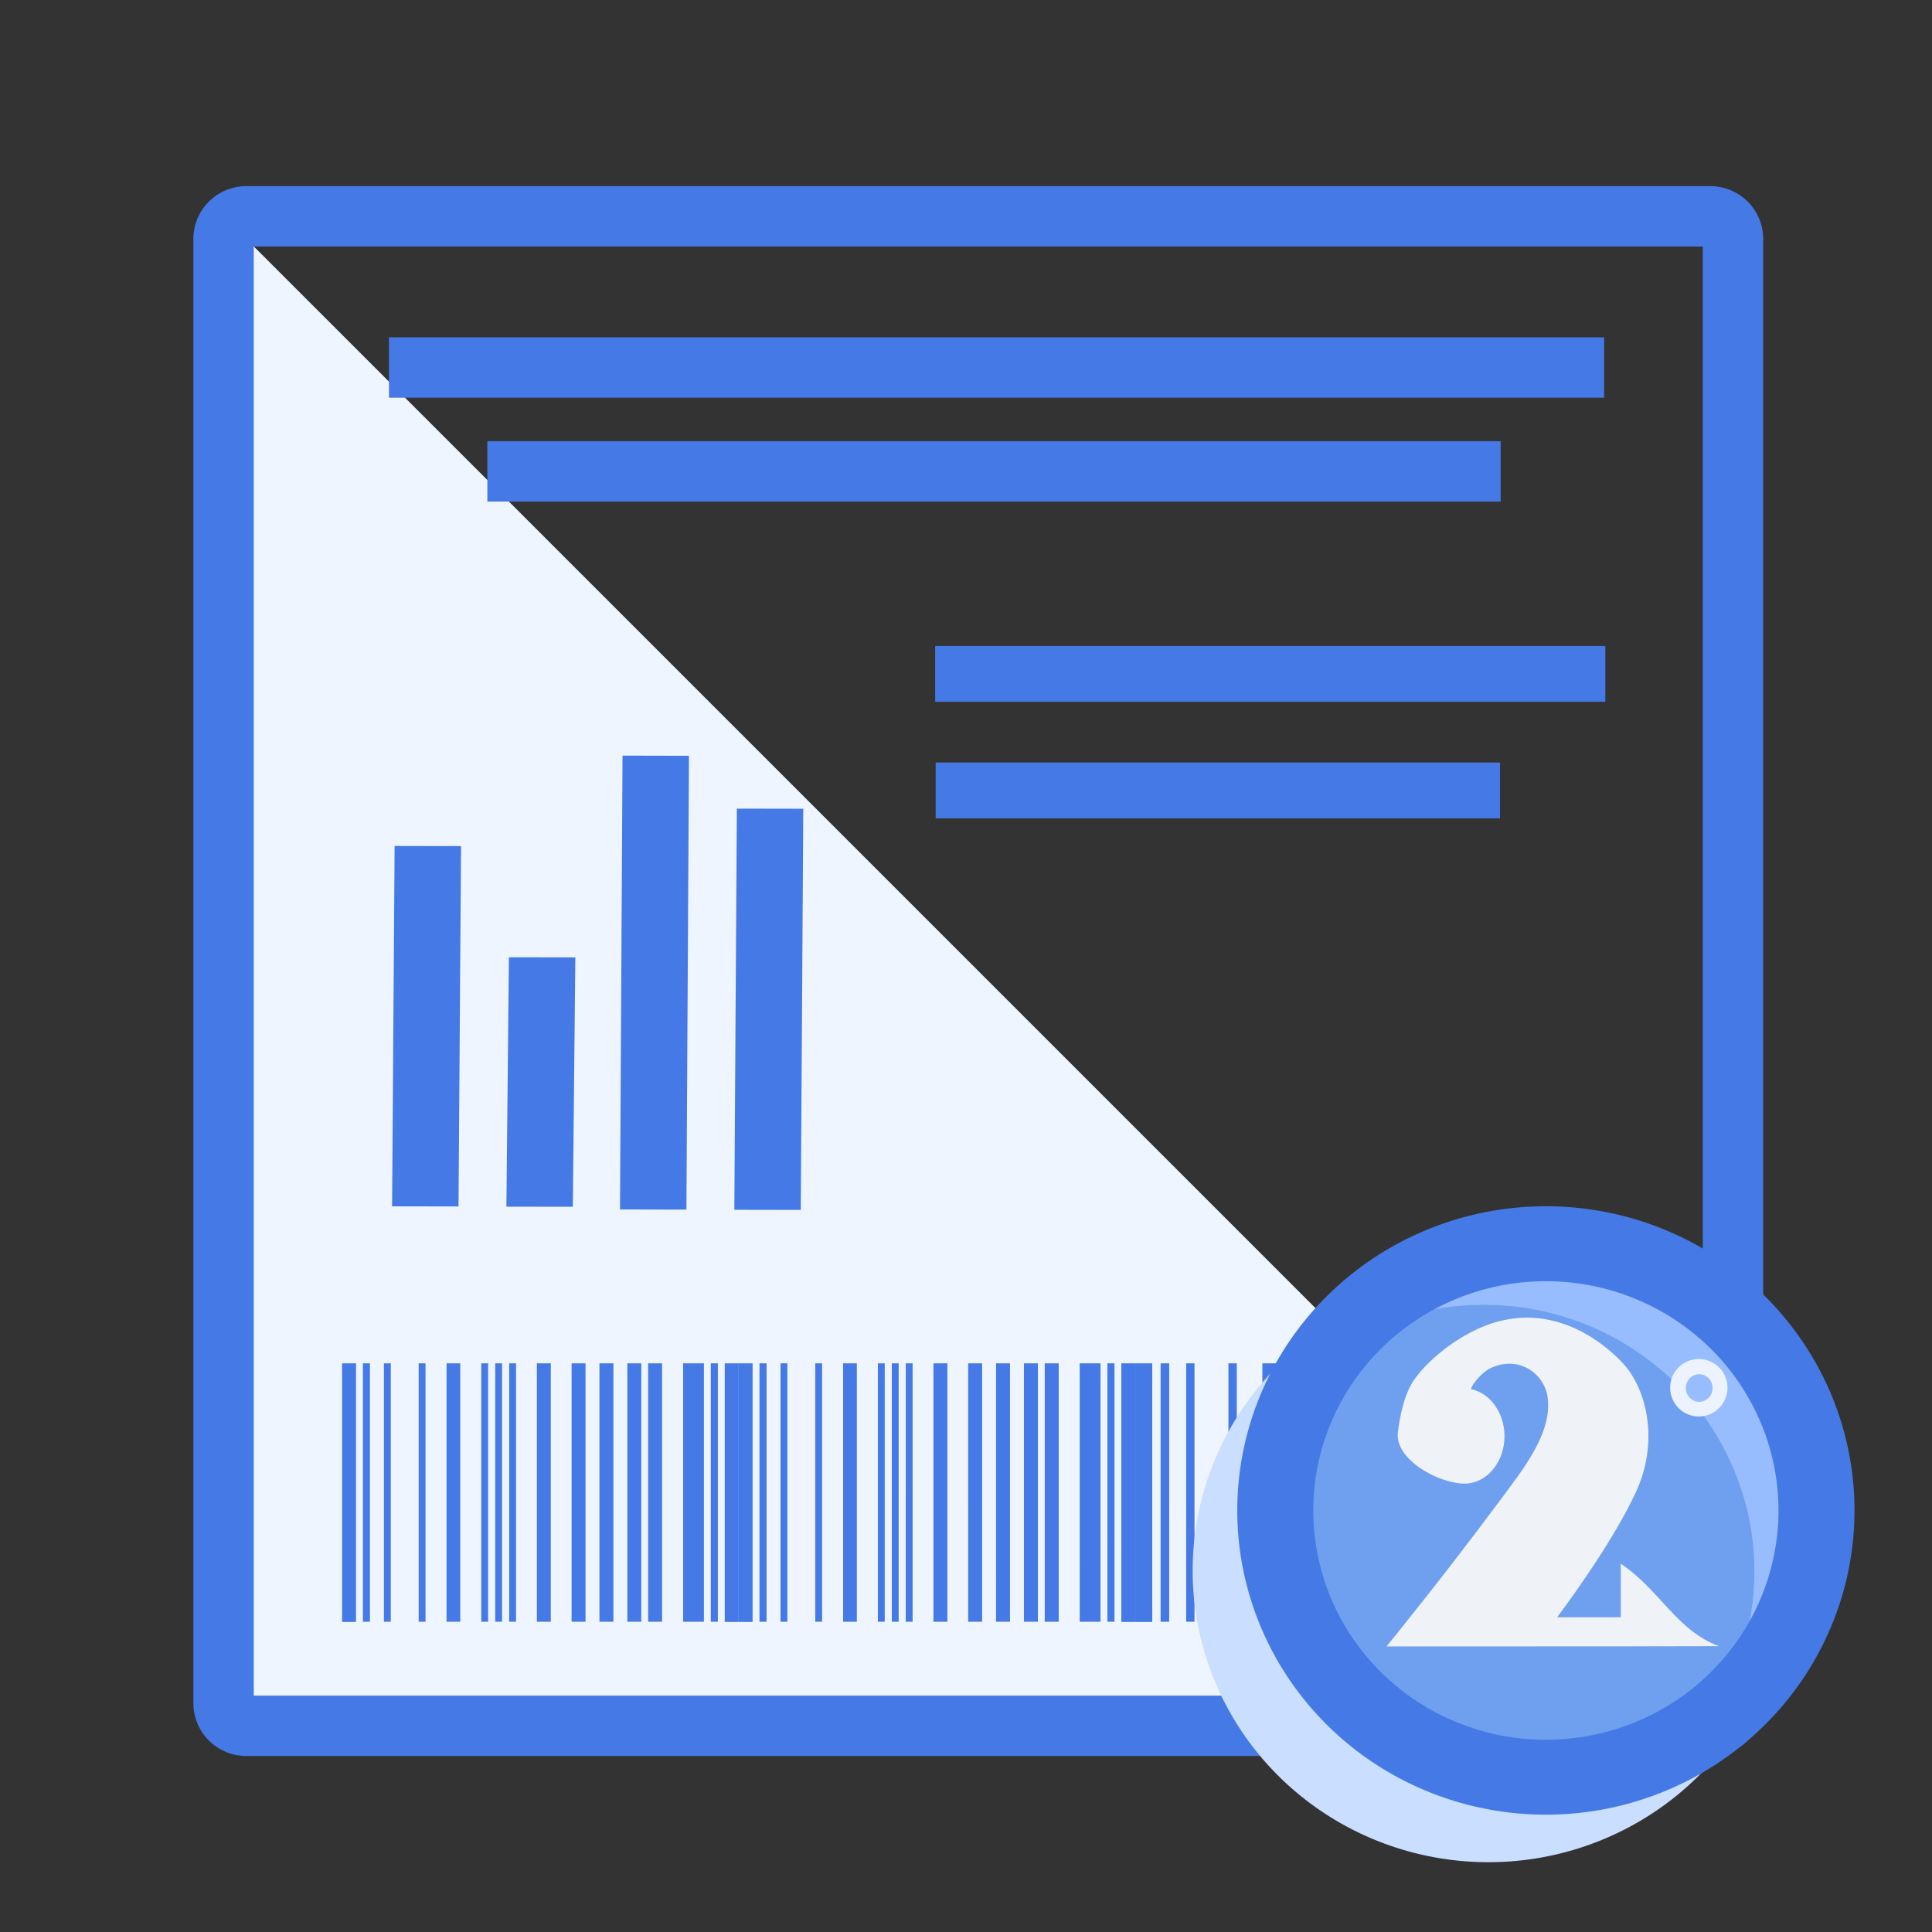 <?xml version="1.0" encoding="UTF-8" standalone="no"?>
<svg
   xmlns:dc="http://purl.org/dc/elements/1.1/"
   xmlns:cc="http://creativecommons.org/ns#"
   xmlns:rdf="http://www.w3.org/1999/02/22-rdf-syntax-ns#"
   xmlns:svg="http://www.w3.org/2000/svg"
   xmlns="http://www.w3.org/2000/svg"
   xmlns:sodipodi="http://sodipodi.sourceforge.net/DTD/sodipodi-0.dtd"
   xmlns:inkscape="http://www.inkscape.org/namespaces/inkscape"
   width="64"
   height="64"
   version="1.1"
   id="svg16"
   sodipodi:docname="segunda_via.svg"
   inkscape:version="0.92.4 (5da689c313, 2019-01-14)">
  <rect width="100%" height="100%" fill="#333333" stroke="none"/>
  <defs
     id="defs20" />
  <sodipodi:namedview
     pagecolor="#ffffff"
     bordercolor="#666666"
     borderopacity="1"
     objecttolerance="10"
     gridtolerance="10"
     guidetolerance="10"
     inkscape:pageopacity="0"
     inkscape:pageshadow="2"
     inkscape:window-width="1366"
     inkscape:window-height="705"
     id="namedview18"
     showgrid="false"
     inkscape:snap-grids="true"
     inkscape:zoom="7.375"
     inkscape:cx="49.395951"
     inkscape:cy="33.239393"
     inkscape:window-x="-8"
     inkscape:window-y="-8"
     inkscape:window-maximized="1"
     inkscape:current-layer="svg16"
     inkscape:snap-global="false" />
  <path
     style="fill:#cadeff;fill-rule:evenodd"
     inkscape:connector-curvature="0"
     id="path2"
     d="M 7.406,7.167 57.406,57.167 H 7.406 Z" />
  <path
     style="opacity:0.7;fill:#ffffff;fill-rule:evenodd"
     inkscape:connector-curvature="0"
     id="path4"
     d="M 7.406,7.167 57.406,57.167 H 7.406 Z" />
  <path
     style="fill:#ffffff;fill-rule:evenodd"
     inkscape:connector-curvature="0"
     id="path18"
     d="m 30.04,18.005 h 22.42" />
  <path
     style="fill:#457ae6;fill-rule:nonzero;stroke-width:1.34"
     inkscape:connector-curvature="0"
     id="path20"
     d="m 12.885,13.175 v -2 H 53.138 v 2 z" />
  <path
     style="fill:#ffffff;fill-rule:evenodd"
     inkscape:connector-curvature="0"
     id="path22"
     d="m 30.04,21.445 h 15.11" />
  <path
     style="fill:#457ae6;fill-rule:nonzero;stroke-width:1.49"
     inkscape:connector-curvature="0"
     id="path24"
     d="m 16.144,16.615 v -2 h 33.567 v 2 z" />
  <path
     style="fill:#ffffff;fill-rule:evenodd"
     inkscape:connector-curvature="0"
     id="path26"
     d="m 30.229,34.094 h 22.2" />
  <path
     style="fill:#457ae6;fill-rule:nonzero;stroke-width:0.961"
     inkscape:connector-curvature="0"
     id="path28"
     d="m 30.979,23.247 v -1.847 h 22.2 v 1.847 z" />
  <path
     style="fill:#457ae6;fill-rule:nonzero"
     inkscape:connector-curvature="0"
     id="path40"
     d="M 56.408,56.169 V 8.167 H 8.406 V 56.169 Z m 0.25,2 H 8.158 a 1.75,1.75 0 0 1 -1.752,-1.75 V 7.919 a 1.75,1.75 0 0 1 1.751,-1.752 H 56.657 a 1.75,1.75 0 0 1 1.751,1.751 V 56.418 a 1.75,1.75 0 0 1 -1.75,1.751 z" />
  <path
     style="fill:#457ae6;fill-rule:nonzero;stroke-width:1.012"
     inkscape:connector-curvature="0"
     id="path32-8-3"
     d="m 30.996,27.108 v -1.847 h 18.694 v 1.847 z" />
  <g
     id="g824"
     transform="matrix(0.928,0,0,0.957,2.948,0.65)">
    <path
       style="fill:#457ae6;fill-opacity:1;stroke-width:0.025"
       inkscape:connector-curvature="0"
       id="path2-4"
       d="m 9.034,55.464 v -8.952 h 0.498 v 8.952 z m 0.743,-0.006 V 46.512 H 10.029 v 8.946 z m 0.751,0 V 46.512 h 0.245 v 8.946 z m 1.24,0 v -8.946 h 0.245 v 8.946 z m 0.995,0 V 46.512 h 0.49 v 8.946 z m 1.24,0 V 46.512 h 0.245 v 8.946 z m 0.498,0 V 46.512 h 0.245 v 8.946 z m 0.498,0 V 46.512 h 0.245 v 8.946 z m 0.988,0 V 46.512 h 0.498 v 8.946 z m 1.24,0 V 46.512 h 0.498 v 8.946 z m 0.995,0 V 46.512 h 0.498 v 8.946 z m 0.995,0 V 46.512 h 0.498 v 8.946 z m 0.743,0 V 46.512 h 0.498 v 8.946 z m 1.248,0 V 46.512 h 0.743 v 8.946 z m 0.988,0 V 46.512 h 0.253 v 8.946 z m 0.498,0.006 v -8.952 h 0.498 v 8.952 z" />
    <path
       style="fill:#457ae6;fill-opacity:1;stroke-width:0.025"
       inkscape:connector-curvature="0"
       id="path2-4-0"
       d="m 23.191,55.464 v -8.952 h 0.498 v 8.952 z m 0.743,-0.006 V 46.512 h 0.253 v 8.946 z m 0.751,0 V 46.512 h 0.245 v 8.946 z m 1.24,0 v -8.946 h 0.245 v 8.946 z m 0.995,0 V 46.512 h 0.49 v 8.946 z m 1.24,0 V 46.512 h 0.245 v 8.946 z m 0.498,0 V 46.512 h 0.245 v 8.946 z m 0.498,0 V 46.512 H 29.4 v 8.946 z m 0.988,0 V 46.512 h 0.498 v 8.946 z m 1.24,0 V 46.512 h 0.498 v 8.946 z m 0.995,0 V 46.512 h 0.498 v 8.946 z m 0.995,0 V 46.512 h 0.498 v 8.946 z m 0.743,0 V 46.512 h 0.498 v 8.946 z m 1.248,0 V 46.512 h 0.743 v 8.946 z m 0.988,0 V 46.512 h 0.253 v 8.946 z m 0.498,0.006 v -8.952 h 0.498 v 8.952 z" />
    <path
       style="fill:#457ae6;fill-opacity:1;stroke-width:0.028"
       inkscape:connector-curvature="0"
       id="path2-4-8"
       d="m 37.348,55.464 v -8.952 h 0.606 v 8.952 z m 0.904,-0.006 V 46.512 h 0.308 v 8.946 z m 0.913,0 V 46.512 h 0.298 v 8.946 z m 1.509,0 v -8.946 h 0.298 v 8.946 z m 1.211,0 V 46.512 h 0.596 v 8.946 z m 1.509,0 V 46.512 h 0.298 v 8.946 z m 0.606,0 V 46.512 h 0.298 v 8.946 z m 0.606,0 V 46.512 h 0.298 v 8.946 z m 1.202,0 V 46.512 h 0.606 v 8.946 z m 1.509,0 V 46.512 h 0.606 v 8.946 z m 1.211,0 V 46.512 h 0.606 v 8.946 z m 1.211,0 V 46.512 h 0.606 v 8.946 z m 0.904,0 V 46.512 h 0.606 v 8.946 z m 1.519,0 V 46.512 h 0.904 v 8.946 z m 1.202,0 V 46.512 h 0.308 v 8.946 z m 0.606,0.006 v -8.952 h 0.606 v 8.952 z" />
  </g>
  <path
     style="fill:#457ae6;fill-rule:nonzero;stroke-width:0.769"
     inkscape:connector-curvature="0"
     id="path28-2"
     d="m 15.189,39.966 -2.201,-0.004 0.084,-11.938 2.201,0.004 z"
     inkscape:transform-center-x="5.4579444"
     inkscape:transform-center-y="1.2007604" />
  <path
     style="fill:#457ae6;fill-rule:nonzero;stroke-width:0.734"
     inkscape:connector-curvature="0"
     id="path32-9"
     d="m 18.976,39.976 -2.201,-0.003 0.083,-8.262 2.201,0.003 z"
     inkscape:transform-center-x="1.6705364"
     inkscape:transform-center-y="0.84747644" />
  <path
     style="fill:#457ae6;fill-rule:nonzero;stroke-width:0.863"
     inkscape:connector-curvature="0"
     id="path28-4-1"
     d="m 22.739,40.07 -2.201,-0.005 0.084,-15.034 2.201,0.005 z"
     inkscape:transform-center-x="-2.0927761"
     inkscape:transform-center-y="1.596465" />
  <path
     style="fill:#457ae6;fill-rule:nonzero;stroke-width:0.931"
     inkscape:connector-curvature="0"
     id="path32-0-0"
     d="m 26.527,40.08 -2.201,-0.004 0.083,-13.289 2.201,0.004 z"
     inkscape:transform-center-x="-5.8801856"
     inkscape:transform-center-y="1.4377854" />
  <g
     id="g929"
     transform="matrix(1.259,0,0,1.241,-15.17,-14.624)">
    <g
       transform="translate(33.974,32.892)"
       id="g908">
      <path
         style="fill:#cadeff;fill-rule:evenodd"
         inkscape:connector-curvature="0"
         id="path8"
         d="m 25.022,20.822 a 7.783,7.783 0 1 1 -15.566,-0.01 7.783,7.783 0 0 1 15.566,0.01" />
      <path
         style="fill:#cadeff;fill-rule:evenodd"
         inkscape:connector-curvature="0"
         id="path10"
         d="m 25.87,19.216 a 7.12,7.12 0 1 1 -14.24,-0.01 7.12,7.12 0 0 1 14.24,0.01" />
      <path
         style="fill:#97bdff;fill-rule:evenodd"
         inkscape:connector-curvature="0"
         id="path12-3"
         d="m 25.269,19.817 a 7.12,7.12 0 0 0 -7.116,-7.125 7.105,7.105 0 0 0 -5.57,2.684 7.089,7.089 0 0 1 4.44,-1.554 7.121,7.121 0 0 1 7.116,7.125 7.089,7.089 0 0 1 -1.557,4.431 7.102,7.102 0 0 0 2.687,-5.561" />
      <path
         style="fill:#6fa0ef;fill-rule:evenodd"
         inkscape:connector-curvature="0"
         id="path14"
         d="m 17.124,13.722 a 7.076,7.076 0 0 0 -4.44,1.555 7.081,7.081 0 0 0 -1.555,4.43 7.118,7.118 0 0 0 11.555,5.57 7.118,7.118 0 0 0 -5.56,-11.556" />
      <path
         style="fill:#457ae6;fill-rule:nonzero"
         inkscape:connector-curvature="0"
         id="path16"
         d="m 24.87,19.215 a 6.12,6.12 0 1 0 -12.24,-0.007 6.12,6.12 0 0 0 12.24,0.007 z m 2,0.002 a 8.12,8.12 0 1 1 -16.24,-0.011 8.12,8.12 0 0 1 16.24,0.01 z" />
    </g>
    <path
       sodipodi:nodetypes="ccccccccsscccccccccsccscccc"
       id="path2-8"
       d="m 54.695,53.526 v 1.428 h -1.675 c 0.565,-0.772 1.501,-2.117 2.052,-3.295 0.646,-1.382 0.295,-2.724 -0.235,-3.383 -0.081,-0.102 -1.413,-1.71 -3.317,-1.231 -1.085,0.274 -2.081,1.195 -2.355,1.723 -0.24,0.461 -0.312,1.065 -0.334,1.239 -0.101,0.728 1.068,1.379 1.752,1.379 0.582,0 1.052,-0.567 1.052,-1.267 0,-0.598 -0.362,-1.15 -0.881,-1.254 0.033,-0.161 0.325,-0.466 0.483,-0.545 0.754,-0.382 1.431,0.115 1.529,0.739 0.152,0.978 -0.681,1.995 -1.279,2.816 -1.406,1.92 -2.621,3.436 -2.956,3.858 l 6.166,-0.002 2.581,-0.006 c -1.122,-0.421 -1.532,-1.479 -2.581,-2.199 z m 0.481,0.905 1.389,0.914 -0.776,-0.518 z M 50.581,49.622 c -25.687,9.158 -12.843,4.579 0,0 z m 3.813,-0.85 c -28.229,9.724 -14.114,4.862 0,0 z"
       style="fill:#eff2f6;fill-opacity:1;stroke:none;stroke-width:0.131;stroke-miterlimit:4;stroke-dasharray:none;stroke-opacity:0.97"
       inkscape:connector-curvature="0" />
    <ellipse
       ry="0.767"
       rx="0.755"
       cy="48.827"
       cx="56.748"
       id="path916"
       style="opacity:1;fill:#ecf3ff;fill-opacity:1;fill-rule:evenodd;stroke:none;stroke-width:0.107;stroke-linecap:round;stroke-linejoin:round;stroke-miterlimit:4;stroke-dasharray:none;stroke-dashoffset:0;stroke-opacity:0.97;paint-order:stroke fill markers" />
    <ellipse
       ry="0.369"
       rx="0.352"
       cy="48.835"
       cx="56.758"
       id="path918"
       style="opacity:1;fill:#97bdff;fill-opacity:1;fill-rule:evenodd;stroke:none;stroke-width:0.132;stroke-linecap:round;stroke-linejoin:round;stroke-miterlimit:4;stroke-dasharray:none;stroke-dashoffset:0;stroke-opacity:0.97;paint-order:stroke fill markers" />
  </g>
</svg>
